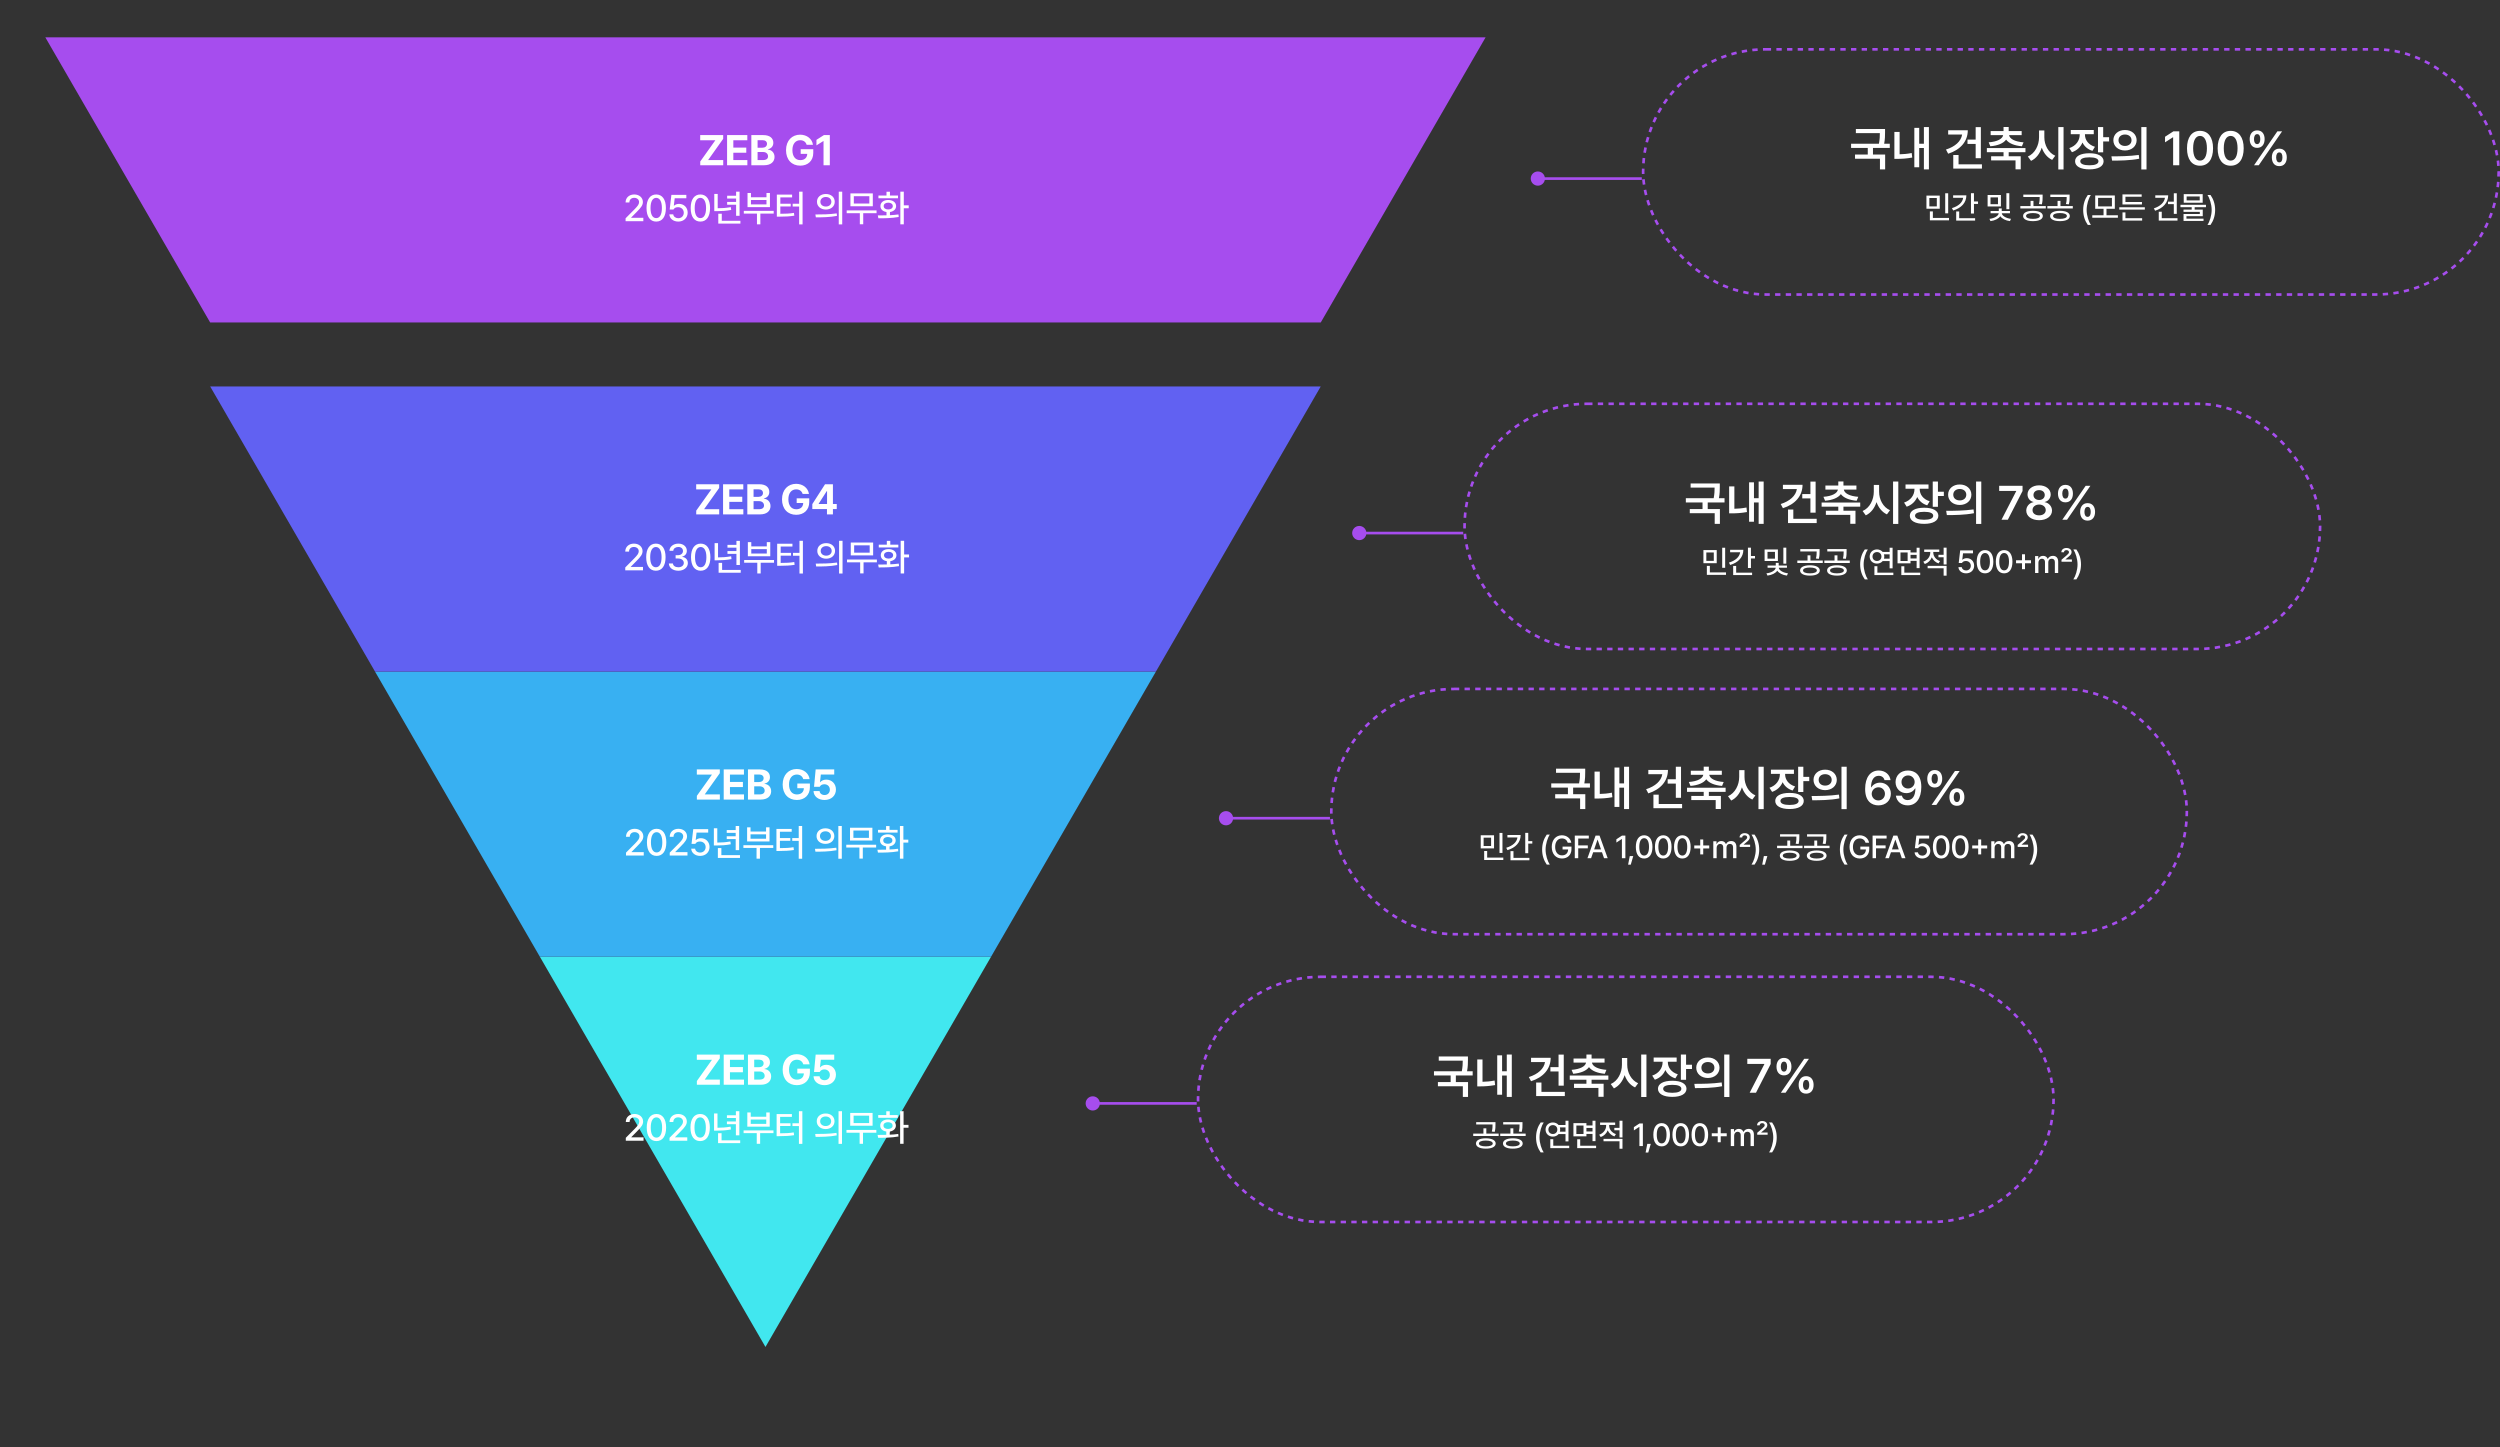 <svg width="938" height="543" viewBox="0 0 938 543" fill="none" xmlns="http://www.w3.org/2000/svg">
<rect x="0" y="0" width="938" height="543" fill="#333333" stroke="none"/>
<path d="M287.2 505.378L371.842 358.971H202.558L287.2 505.378Z" fill="#41E7EF"/>
<path d="M557.4 14H17L78.852 120.99H495.549L557.4 14Z" fill="#A64DEE"/>
<path d="M140.707 251.98L202.558 358.971H371.842L433.694 251.98H140.707Z" fill="#38B0F2"/>
<path d="M495.549 144.99H78.852L140.707 251.98H433.694L495.549 144.99Z" fill="#6161F2"/>
<path d="M262.73 62V60.594L268.402 52.625H262.714V50.688H271.339V52.094L265.683 60.062H271.355V62H262.73ZM272.8 62V50.688H280.394V52.625H275.144V55.375H280.003V57.312H275.144V60.062H280.41V62H272.8ZM281.902 62V50.688H286.402C288.902 50.688 290.152 51.891 290.152 53.594C290.152 54.922 289.293 55.75 288.121 56.016V56.125C289.402 56.188 290.605 57.203 290.605 58.875C290.605 60.672 289.262 62 286.699 62H281.902ZM286.23 60.062C287.59 60.062 288.168 59.5 288.168 58.656C288.168 57.703 287.449 57.031 286.293 57.031H284.246V60.062H286.23ZM286.058 55.422C287.043 55.422 287.777 54.875 287.777 53.969C287.777 53.156 287.183 52.594 286.105 52.594H284.246V55.422H286.058ZM302.653 54.328C302.34 53.266 301.481 52.609 300.247 52.609C298.497 52.609 297.309 53.953 297.309 56.328C297.309 58.719 298.465 60.078 300.262 60.078C301.879 60.078 302.84 59.164 302.872 57.734H300.418V55.969H305.137V57.375C305.137 60.344 303.106 62.156 300.247 62.156C297.075 62.156 294.918 59.938 294.918 56.359C294.918 52.688 297.215 50.531 300.2 50.531C302.747 50.531 304.715 52.094 305.028 54.328H302.653ZM311.348 50.688V62H308.989V52.922H308.927L306.333 54.547V52.469L309.13 50.688H311.348Z" fill="white"/>
<path d="M234.718 83V81.906L238.15 78.447C239.237 77.319 239.777 76.69 239.777 75.822C239.777 74.845 238.984 74.223 237.945 74.223C236.844 74.223 236.147 74.92 236.14 75.973H234.718C234.705 74.161 236.086 72.965 237.972 72.965C239.879 72.965 241.199 74.175 241.213 75.781C241.199 76.889 240.679 77.77 238.82 79.596L236.81 81.633V81.715H241.377V83H234.718ZM246.21 83.137C243.92 83.137 242.573 81.291 242.573 78.051C242.573 74.831 243.933 72.965 246.21 72.965C248.479 72.965 249.84 74.831 249.847 78.051C249.84 81.291 248.5 83.137 246.21 83.137ZM244.077 78.051C244.07 80.519 244.87 81.838 246.21 81.838C247.543 81.838 248.343 80.519 248.343 78.051C248.343 75.59 247.536 74.243 246.21 74.236C244.877 74.243 244.077 75.59 244.077 78.051ZM254.488 83.137C252.615 83.137 251.207 81.995 251.139 80.416H252.602C252.684 81.257 253.49 81.872 254.488 81.879C255.692 81.872 256.553 81.004 256.553 79.828C256.553 78.625 255.664 77.75 254.42 77.736C253.627 77.736 253.019 78.003 252.684 78.611H251.262L251.904 73.102H257.51V74.387H253.149L252.82 77.162H252.916C253.326 76.766 254.024 76.499 254.776 76.492C256.642 76.499 258.016 77.88 258.016 79.787C258.016 81.735 256.553 83.137 254.488 83.137ZM262.781 83.137C260.491 83.137 259.144 81.291 259.144 78.051C259.144 74.831 260.504 72.965 262.781 72.965C265.05 72.965 266.411 74.831 266.417 78.051C266.411 81.291 265.071 83.137 262.781 83.137ZM260.648 78.051C260.641 80.519 261.441 81.838 262.781 81.838C264.114 81.838 264.914 80.519 264.914 78.051C264.914 75.59 264.107 74.243 262.781 74.236C261.448 74.243 260.648 75.59 260.648 78.051ZM277.485 71.926V80.977H276.186V76.807H272.823V75.768H276.186V74.482H272.823V73.443H276.186V71.926H277.485ZM267.997 79.227V72.773H269.282V78.133C270.909 78.126 272.454 78.037 274.204 77.709L274.341 78.775C272.399 79.138 270.738 79.213 268.94 79.227H267.997ZM269.501 83.902V80.184H270.813V82.85H277.8V83.902H269.501ZM290.289 79.117V80.143H285.285V84.162H284.014V80.143H279.078V79.117H290.289ZM280.473 77.723V72.404H281.758V74.004H287.582V72.404H288.881V77.723H280.473ZM281.758 76.684H287.582V75.043H281.758V76.684ZM301.124 71.912V84.189H299.839V77.504H297.406V76.438H299.839V71.912H301.124ZM291.472 81.291V73.006H297.2V74.059H292.784V76.438H296.681V77.477H292.784V80.211C294.835 80.211 296.257 80.149 297.884 79.869L298.021 80.922C296.237 81.209 294.699 81.284 292.429 81.291H291.472ZM309.861 72.787C311.796 72.78 313.19 73.977 313.197 75.699C313.19 77.422 311.796 78.618 309.861 78.625C307.933 78.618 306.518 77.422 306.525 75.699C306.518 73.977 307.933 72.78 309.861 72.787ZM305.937 80.471C308.166 80.471 311.256 80.45 313.935 80.061L314.031 81.004C311.263 81.537 308.289 81.551 306.101 81.551L305.937 80.471ZM307.81 75.699C307.797 76.786 308.672 77.49 309.861 77.49C311.051 77.49 311.926 76.786 311.926 75.699C311.926 74.626 311.051 73.908 309.861 73.908C308.672 73.908 307.797 74.626 307.81 75.699ZM314.701 84.189V71.912H316V84.189H314.701ZM328.886 78.939V79.992H323.882V84.148H322.61V79.992H317.675V78.939H328.886ZM319.083 77.381V72.568H327.478V77.381H319.083ZM320.355 76.369H326.179V73.607H320.355V76.369ZM339.106 71.912V77.039H340.952V78.133H339.106V84.162H337.807V71.912H339.106ZM329.358 80.826C330.322 80.826 331.443 80.826 332.612 80.792V79.548C331.231 79.343 330.329 78.509 330.342 77.326C330.329 75.945 331.525 75.036 333.268 75.029C335.004 75.036 336.214 75.945 336.221 77.326C336.214 78.509 335.298 79.35 333.911 79.548V80.744C334.997 80.689 336.091 80.601 337.11 80.457L337.192 81.414C334.539 81.886 331.675 81.913 329.563 81.906L329.358 80.826ZM329.59 74.4V73.361H332.612V71.939H333.911V73.361H336.932V74.4H329.59ZM331.559 77.326C331.559 78.106 332.243 78.591 333.268 78.584C334.293 78.591 334.97 78.106 334.977 77.326C334.97 76.54 334.293 76.041 333.268 76.041C332.243 76.041 331.559 76.54 331.559 77.326Z" fill="white"/>
<path d="M261.222 193V191.594L266.894 183.625H261.206V181.688H269.831V183.094L264.175 191.062H269.847V193H261.222ZM271.292 193V181.688H278.886V183.625H273.636V186.375H278.496V188.312H273.636V191.062H278.902V193H271.292ZM280.394 193V181.688H284.894C287.394 181.688 288.644 182.891 288.644 184.594C288.644 185.922 287.785 186.75 286.613 187.016V187.125C287.894 187.188 289.097 188.203 289.097 189.875C289.097 191.672 287.754 193 285.191 193H280.394ZM284.722 191.062C286.082 191.062 286.66 190.5 286.66 189.656C286.66 188.703 285.941 188.031 284.785 188.031H282.738V191.062H284.722ZM284.551 186.422C285.535 186.422 286.269 185.875 286.269 184.969C286.269 184.156 285.676 183.594 284.597 183.594H282.738V186.422H284.551ZM301.145 185.328C300.833 184.266 299.973 183.609 298.739 183.609C296.989 183.609 295.801 184.953 295.801 187.328C295.801 189.719 296.958 191.078 298.754 191.078C300.372 191.078 301.333 190.164 301.364 188.734H298.911V186.969H303.629V188.375C303.629 191.344 301.598 193.156 298.739 193.156C295.567 193.156 293.411 190.938 293.411 187.359C293.411 183.688 295.708 181.531 298.692 181.531C301.239 181.531 303.208 183.094 303.52 185.328H301.145ZM304.778 191V189.141L309.559 181.688H312.512V189.109H313.95V191H312.512V193H310.278V191H304.778ZM307.153 189.109H310.309V184.266H310.2L307.153 189.016V189.109Z" fill="white"/>
<path d="M234.595 214V212.906L238.027 209.447C239.107 208.312 239.654 207.684 239.654 206.822C239.654 205.852 238.861 205.223 237.822 205.223C236.728 205.223 236.017 205.92 236.017 206.973H234.595C234.582 205.168 235.963 203.965 237.849 203.965C239.763 203.965 241.076 205.168 241.089 206.781C241.076 207.889 240.556 208.764 238.697 210.596L236.687 212.633V212.715H241.254V214H234.595ZM246.087 214.137C243.79 214.137 242.45 212.291 242.45 209.051C242.45 205.838 243.817 203.965 246.087 203.965C248.356 203.965 249.724 205.838 249.724 209.051C249.724 212.291 248.37 214.137 246.087 214.137ZM246.087 212.838C247.427 212.838 248.22 211.525 248.22 209.051C248.22 206.59 247.413 205.236 246.087 205.236C244.761 205.236 243.954 206.59 243.954 209.051C243.954 211.525 244.747 212.838 246.087 212.838ZM254.516 214.137C252.465 214.137 251.002 213.029 250.947 211.416H252.479C252.533 212.291 253.395 212.838 254.502 212.838C255.692 212.838 256.567 212.182 256.567 211.225C256.567 210.254 255.746 209.543 254.338 209.543H253.49V208.312H254.338C255.459 208.312 256.252 207.684 256.252 206.74C256.252 205.838 255.582 205.223 254.529 205.223C253.531 205.223 252.656 205.77 252.615 206.672H251.166C251.207 205.059 252.697 203.965 254.543 203.965C256.485 203.965 257.715 205.195 257.701 206.658C257.715 207.779 257.018 208.6 255.951 208.859V208.928C257.305 209.119 258.084 210.021 258.084 211.279C258.084 212.934 256.567 214.137 254.516 214.137ZM262.904 214.137C260.607 214.137 259.267 212.291 259.267 209.051C259.267 205.838 260.634 203.965 262.904 203.965C265.173 203.965 266.54 205.838 266.54 209.051C266.54 212.291 265.187 214.137 262.904 214.137ZM262.904 212.838C264.244 212.838 265.037 211.525 265.037 209.051C265.037 206.59 264.23 205.236 262.904 205.236C261.578 205.236 260.771 206.59 260.771 209.051C260.771 211.525 261.564 212.838 262.904 212.838ZM277.608 202.926V211.977H276.309V207.807H272.946V206.768H276.309V205.482H272.946V204.443H276.309V202.926H277.608ZM277.923 213.85V214.902H269.624V211.184H270.936V213.85H277.923ZM269.405 203.773V209.133C271.032 209.133 272.577 209.03 274.327 208.709L274.464 209.775C272.522 210.145 270.868 210.213 269.063 210.227H268.12V203.773H269.405ZM290.412 210.117V211.143H285.408V215.162H284.137V211.143H279.201V210.117H290.412ZM281.881 203.404V205.004H287.705V203.404H289.004V208.723H280.596V203.404H281.881ZM281.881 207.684H287.705V206.043H281.881V207.684ZM301.247 202.912V215.189H299.962V208.504H297.529V207.438H299.962V202.912H301.247ZM297.324 204.006V205.059H292.908V207.438H296.804V208.477H292.908V211.211C294.958 211.204 296.38 211.156 298.007 210.869L298.144 211.922C296.366 212.209 294.822 212.277 292.552 212.291H291.595V204.006H297.324ZM309.984 203.787C311.926 203.773 313.306 204.977 313.32 206.699C313.306 208.422 311.926 209.625 309.984 209.625C308.056 209.625 306.635 208.422 306.648 206.699C306.635 204.977 308.056 203.773 309.984 203.787ZM309.984 204.908C308.795 204.908 307.92 205.619 307.933 206.699C307.92 207.779 308.795 208.49 309.984 208.49C311.174 208.49 312.049 207.779 312.049 206.699C312.049 205.619 311.174 204.908 309.984 204.908ZM316.123 202.912V215.189H314.824V202.912H316.123ZM306.06 211.471C308.289 211.471 311.379 211.443 314.058 211.061L314.154 212.004C311.379 212.537 308.412 212.551 306.224 212.551L306.06 211.471ZM329.009 209.939V210.992H324.005V215.148H322.734V210.992H317.798V209.939H329.009ZM327.601 203.568V208.381H319.206V203.568H327.601ZM320.478 204.607V207.369H326.302V204.607H320.478ZM339.229 202.912V208.039H341.075V209.133H339.229V215.162H337.93V202.912H339.229ZM329.481 211.826C330.445 211.826 331.566 211.826 332.735 211.785V210.541C331.354 210.35 330.452 209.516 330.465 208.326C330.452 206.945 331.641 206.029 333.391 206.029C335.127 206.029 336.33 206.945 336.344 208.326C336.33 209.516 335.414 210.356 334.034 210.555V211.73C335.121 211.689 336.214 211.601 337.233 211.457L337.315 212.414C334.662 212.893 331.791 212.906 329.686 212.906L329.481 211.826ZM337.055 204.361V205.4H329.713V204.361H332.735V202.939H334.034V204.361H337.055ZM333.391 207.041C332.366 207.041 331.682 207.547 331.682 208.326C331.682 209.105 332.366 209.584 333.391 209.584C334.416 209.584 335.1 209.105 335.1 208.326C335.1 207.547 334.416 207.041 333.391 207.041Z" fill="white"/>
<path d="M261.464 300V298.594L267.136 290.625H261.448V288.688H270.073V290.094L264.417 298.062H270.089V300H261.464ZM271.535 300V288.688H279.128V290.625H273.878V293.375H278.738V295.312H273.878V298.062H279.144V300H271.535ZM280.637 300V288.688H285.137C287.637 288.688 288.887 289.891 288.887 291.594C288.887 292.922 288.027 293.75 286.855 294.016V294.125C288.137 294.188 289.34 295.203 289.34 296.875C289.34 298.672 287.996 300 285.433 300H280.637ZM284.965 298.062C286.324 298.062 286.902 297.5 286.902 296.656C286.902 295.703 286.183 295.031 285.027 295.031H282.98V298.062H284.965ZM284.793 293.422C285.777 293.422 286.512 292.875 286.512 291.969C286.512 291.156 285.918 290.594 284.84 290.594H282.98V293.422H284.793ZM301.387 292.328C301.075 291.266 300.215 290.609 298.981 290.609C297.231 290.609 296.043 291.953 296.043 294.328C296.043 296.719 297.2 298.078 298.997 298.078C300.614 298.078 301.575 297.164 301.606 295.734H299.153V293.969H303.872V295.375C303.872 298.344 301.84 300.156 298.981 300.156C295.809 300.156 293.653 297.938 293.653 294.359C293.653 290.688 295.95 288.531 298.934 288.531C301.481 288.531 303.45 290.094 303.762 292.328H301.387ZM309.364 300.156C307.005 300.156 305.286 298.766 305.239 296.812H307.52C307.567 297.703 308.38 298.297 309.364 298.297C310.536 298.297 311.364 297.469 311.364 296.297C311.364 295.094 310.52 294.266 309.333 294.25C308.489 294.25 307.895 294.562 307.552 295.203H305.427L306.036 288.688H313.005V290.609H307.973L307.661 293.469H307.755C308.177 292.906 309.02 292.516 310.02 292.516C312.098 292.516 313.645 294.062 313.645 296.234C313.645 298.516 311.911 300.156 309.364 300.156Z" fill="white"/>
<path d="M234.876 321V319.906L238.307 316.447C239.387 315.312 239.934 314.684 239.934 313.822C239.934 312.852 239.141 312.223 238.102 312.223C237.008 312.223 236.297 312.92 236.297 313.973H234.876C234.862 312.168 236.243 310.965 238.129 310.965C240.044 310.965 241.356 312.168 241.37 313.781C241.356 314.889 240.837 315.764 238.977 317.596L236.967 319.633V319.715H241.534V321H234.876ZM246.367 321.137C244.07 321.137 242.73 319.291 242.73 316.051C242.73 312.838 244.098 310.965 246.367 310.965C248.637 310.965 250.004 312.838 250.004 316.051C250.004 319.291 248.65 321.137 246.367 321.137ZM246.367 319.838C247.707 319.838 248.5 318.525 248.5 316.051C248.5 313.59 247.693 312.236 246.367 312.236C245.041 312.236 244.234 313.59 244.234 316.051C244.234 318.525 245.027 319.838 246.367 319.838ZM251.282 321V319.906L254.714 316.447C255.794 315.312 256.341 314.684 256.341 313.822C256.341 312.852 255.548 312.223 254.509 312.223C253.415 312.223 252.704 312.92 252.704 313.973H251.282C251.269 312.168 252.65 310.965 254.536 310.965C256.45 310.965 257.763 312.168 257.777 313.781C257.763 314.889 257.243 315.764 255.384 317.596L253.374 319.633V319.715H257.941V321H251.282ZM262.692 321.137C260.819 321.137 259.411 319.988 259.342 318.416H260.805C260.887 319.264 261.694 319.879 262.692 319.879C263.895 319.879 264.756 319.004 264.756 317.828C264.756 316.625 263.868 315.75 262.623 315.736C261.831 315.736 261.229 315.996 260.887 316.611H259.465L260.108 311.102H265.713V312.387H261.352L261.024 315.162H261.12C261.53 314.766 262.227 314.492 262.979 314.492C264.838 314.492 266.219 315.873 266.219 317.787C266.219 319.742 264.756 321.137 262.692 321.137ZM277.328 309.926V318.977H276.029V314.807H272.666V313.768H276.029V312.482H272.666V311.443H276.029V309.926H277.328ZM277.642 320.85V321.902H269.343V318.184H270.656V320.85H277.642ZM269.125 310.773V316.133C270.752 316.133 272.297 316.03 274.047 315.709L274.183 316.775C272.242 317.145 270.588 317.213 268.783 317.227H267.84V310.773H269.125ZM290.132 317.117V318.143H285.128V322.162H283.856V318.143H278.921V317.117H290.132ZM281.601 310.404V312.004H287.425V310.404H288.724V315.723H280.315V310.404H281.601ZM281.601 314.684H287.425V313.043H281.601V314.684ZM300.967 309.912V322.189H299.682V315.504H297.248V314.438H299.682V309.912H300.967ZM297.043 311.006V312.059H292.627V314.438H296.524V315.477H292.627V318.211C294.678 318.204 296.1 318.156 297.727 317.869L297.864 318.922C296.086 319.209 294.541 319.277 292.272 319.291H291.315V311.006H297.043ZM309.704 310.787C311.645 310.773 313.026 311.977 313.04 313.699C313.026 315.422 311.645 316.625 309.704 316.625C307.776 316.625 306.354 315.422 306.368 313.699C306.354 311.977 307.776 310.773 309.704 310.787ZM309.704 311.908C308.514 311.908 307.639 312.619 307.653 313.699C307.639 314.779 308.514 315.49 309.704 315.49C310.893 315.49 311.768 314.779 311.768 313.699C311.768 312.619 310.893 311.908 309.704 311.908ZM315.843 309.912V322.189H314.544V309.912H315.843ZM305.78 318.471C308.009 318.471 311.098 318.443 313.778 318.061L313.874 319.004C311.098 319.537 308.132 319.551 305.944 319.551L305.78 318.471ZM328.729 316.939V317.992H323.725V322.148H322.453V317.992H317.518V316.939H328.729ZM327.32 310.568V315.381H318.926V310.568H327.32ZM320.197 311.607V314.369H326.022V311.607H320.197ZM338.949 309.912V315.039H340.794V316.133H338.949V322.162H337.65V309.912H338.949ZM329.201 318.826C330.164 318.826 331.286 318.826 332.454 318.785V317.541C331.074 317.35 330.171 316.516 330.185 315.326C330.171 313.945 331.361 313.029 333.111 313.029C334.847 313.029 336.05 313.945 336.064 315.326C336.05 316.516 335.134 317.356 333.753 317.555V318.73C334.84 318.689 335.934 318.601 336.953 318.457L337.035 319.414C334.382 319.893 331.511 319.906 329.406 319.906L329.201 318.826ZM336.775 311.361V312.4H329.433V311.361H332.454V309.939H333.753V311.361H336.775ZM333.111 314.041C332.085 314.041 331.402 314.547 331.402 315.326C331.402 316.105 332.085 316.584 333.111 316.584C334.136 316.584 334.82 316.105 334.82 315.326C334.82 314.547 334.136 314.041 333.111 314.041Z" fill="white"/>
<path d="M261.464 407V405.594L267.136 397.625H261.448V395.688H270.073V397.094L264.417 405.062H270.089V407H261.464ZM271.535 407V395.688H279.128V397.625H273.878V400.375H278.738V402.312H273.878V405.062H279.144V407H271.535ZM280.637 407V395.688H285.137C287.637 395.688 288.887 396.891 288.887 398.594C288.887 399.922 288.027 400.75 286.855 401.016V401.125C288.137 401.188 289.34 402.203 289.34 403.875C289.34 405.672 287.996 407 285.433 407H280.637ZM284.965 405.062C286.324 405.062 286.902 404.5 286.902 403.656C286.902 402.703 286.183 402.031 285.027 402.031H282.98V405.062H284.965ZM284.793 400.422C285.777 400.422 286.512 399.875 286.512 398.969C286.512 398.156 285.918 397.594 284.84 397.594H282.98V400.422H284.793ZM301.387 399.328C301.075 398.266 300.215 397.609 298.981 397.609C297.231 397.609 296.043 398.953 296.043 401.328C296.043 403.719 297.2 405.078 298.997 405.078C300.614 405.078 301.575 404.164 301.606 402.734H299.153V400.969H303.872V402.375C303.872 405.344 301.84 407.156 298.981 407.156C295.809 407.156 293.653 404.938 293.653 401.359C293.653 397.688 295.95 395.531 298.934 395.531C301.481 395.531 303.45 397.094 303.762 399.328H301.387ZM309.364 407.156C307.005 407.156 305.286 405.766 305.239 403.812H307.52C307.567 404.703 308.38 405.297 309.364 405.297C310.536 405.297 311.364 404.469 311.364 403.297C311.364 402.094 310.52 401.266 309.333 401.25C308.489 401.25 307.895 401.562 307.552 402.203H305.427L306.036 395.688H313.005V397.609H307.973L307.661 400.469H307.755C308.177 399.906 309.02 399.516 310.02 399.516C312.098 399.516 313.645 401.062 313.645 403.234C313.645 405.516 311.911 407.156 309.364 407.156Z" fill="white"/>
<path d="M234.8 428V426.906L238.232 423.447C239.312 422.312 239.859 421.684 239.859 420.822C239.859 419.852 239.066 419.223 238.027 419.223C236.933 419.223 236.222 419.92 236.222 420.973H234.8C234.787 419.168 236.168 417.965 238.054 417.965C239.968 417.965 241.281 419.168 241.295 420.781C241.281 421.889 240.761 422.764 238.902 424.596L236.892 426.633V426.715H241.459V428H234.8ZM246.292 428.137C243.995 428.137 242.655 426.291 242.655 423.051C242.655 419.838 244.022 417.965 246.292 417.965C248.561 417.965 249.929 419.838 249.929 423.051C249.929 426.291 248.575 428.137 246.292 428.137ZM246.292 426.838C247.632 426.838 248.425 425.525 248.425 423.051C248.425 420.59 247.618 419.236 246.292 419.236C244.966 419.236 244.159 420.59 244.159 423.051C244.159 425.525 244.952 426.838 246.292 426.838ZM251.207 428V426.906L254.639 423.447C255.719 422.312 256.266 421.684 256.266 420.822C256.266 419.852 255.473 419.223 254.434 419.223C253.34 419.223 252.629 419.92 252.629 420.973H251.207C251.194 419.168 252.574 417.965 254.461 417.965C256.375 417.965 257.688 419.168 257.701 420.781C257.688 421.889 257.168 422.764 255.309 424.596L253.299 426.633V426.715H257.865V428H251.207ZM262.699 428.137C260.402 428.137 259.062 426.291 259.062 423.051C259.062 419.838 260.429 417.965 262.699 417.965C264.968 417.965 266.335 419.838 266.335 423.051C266.335 426.291 264.982 428.137 262.699 428.137ZM262.699 426.838C264.039 426.838 264.831 425.525 264.831 423.051C264.831 420.59 264.025 419.236 262.699 419.236C261.373 419.236 260.566 420.59 260.566 423.051C260.566 425.525 261.359 426.838 262.699 426.838ZM277.403 416.926V425.977H276.104V421.807H272.741V420.768H276.104V419.482H272.741V418.443H276.104V416.926H277.403ZM277.718 427.85V428.902H269.419V425.184H270.731V427.85H277.718ZM269.2 417.773V423.133C270.827 423.133 272.372 423.03 274.122 422.709L274.259 423.775C272.317 424.145 270.663 424.213 268.858 424.227H267.915V417.773H269.2ZM290.207 424.117V425.143H285.203V429.162H283.932V425.143H278.996V424.117H290.207ZM281.676 417.404V419.004H287.5V417.404H288.799V422.723H280.391V417.404H281.676ZM281.676 421.684H287.5V420.043H281.676V421.684ZM301.042 416.912V429.189H299.757V422.504H297.324V421.438H299.757V416.912H301.042ZM297.118 418.006V419.059H292.702V421.438H296.599V422.477H292.702V425.211C294.753 425.204 296.175 425.156 297.802 424.869L297.939 425.922C296.161 426.209 294.616 426.277 292.347 426.291H291.39V418.006H297.118ZM309.779 417.787C311.721 417.773 313.101 418.977 313.115 420.699C313.101 422.422 311.721 423.625 309.779 423.625C307.851 423.625 306.43 422.422 306.443 420.699C306.43 418.977 307.851 417.773 309.779 417.787ZM309.779 418.908C308.59 418.908 307.715 419.619 307.728 420.699C307.715 421.779 308.59 422.49 309.779 422.49C310.969 422.49 311.844 421.779 311.844 420.699C311.844 419.619 310.969 418.908 309.779 418.908ZM315.918 416.912V429.189H314.619V416.912H315.918ZM305.855 425.471C308.084 425.471 311.174 425.443 313.853 425.061L313.949 426.004C311.174 426.537 308.207 426.551 306.019 426.551L305.855 425.471ZM328.804 423.939V424.992H323.8V429.148H322.528V424.992H317.593V423.939H328.804ZM327.396 417.568V422.381H319.001V417.568H327.396ZM320.273 418.607V421.369H326.097V418.607H320.273ZM339.024 416.912V422.039H340.87V423.133H339.024V429.162H337.725V416.912H339.024ZM329.276 425.826C330.24 425.826 331.361 425.826 332.53 425.785V424.541C331.149 424.35 330.246 423.516 330.26 422.326C330.246 420.945 331.436 420.029 333.186 420.029C334.922 420.029 336.125 420.945 336.139 422.326C336.125 423.516 335.209 424.356 333.829 424.555V425.73C334.915 425.689 336.009 425.601 337.028 425.457L337.11 426.414C334.457 426.893 331.586 426.906 329.481 426.906L329.276 425.826ZM336.85 418.361V419.4H329.508V418.361H332.53V416.939H333.829V418.361H336.85ZM333.186 421.041C332.161 421.041 331.477 421.547 331.477 422.326C331.477 423.105 332.161 423.584 333.186 423.584C334.211 423.584 334.895 423.105 334.895 422.326C334.895 421.547 334.211 421.041 333.186 421.041Z" fill="white"/>
<rect x="616.5" y="18.5" width="321" height="92" rx="46" stroke="#A64DEE" stroke-dasharray="2 2"/>
<path d="M707.271 48.395V49.607C707.271 50.794 707.271 52.156 706.938 53.932H709.047V55.514H702.736V57.992H707.307V63.565H705.355V59.557H696.004V57.992H700.785V55.514H694.527V53.932H704.969C705.285 52.306 705.32 51.066 705.32 49.959H696.32V48.395H707.271ZM723.725 47.674V63.565H721.844V55.531H720.086V62.756H718.258V47.973H720.086V53.932H721.844V47.674H723.725ZM712.738 49.502V57.887C714.109 57.86 715.612 57.746 717.273 57.412L717.467 59.117C715.322 59.504 713.512 59.609 711.824 59.609H710.77V49.502H712.738ZM743.219 47.691V59.346H741.268V54.002H738.209V52.385H741.268V47.691H743.219ZM738.314 48.887C738.314 53.07 735.537 56.217 730.949 57.676L730.123 56.111C733.551 55.022 735.81 53 736.188 50.486H730.949V48.887H738.314ZM743.623 61.666V63.248H732.865V58.168H734.852V61.666H743.623ZM759.953 55.549V57.113H753.66V58.625H758.178V63.529H756.227V60.19H747.068V58.625H751.727V57.113H745.469V55.549H759.953ZM753.66 47.656V49.168H758.529V50.697H753.801C754.012 52.051 755.875 53.158 759.232 53.404L758.617 54.881C755.787 54.644 753.687 53.765 752.693 52.385C751.7 53.765 749.591 54.644 746.77 54.881L746.154 53.404C749.477 53.158 751.357 52.051 751.586 50.697H746.893V49.168H751.727V47.656H753.66ZM767.037 51.488C767.02 54.406 768.549 57.324 771.133 58.432L769.973 59.996C768.145 59.152 766.8 57.465 766.07 55.391C765.341 57.632 763.979 59.46 762.045 60.365L760.85 58.73C763.504 57.588 765.051 54.547 765.051 51.488V48.957H767.037V51.488ZM774.244 47.674V63.582H772.275V47.674H774.244ZM782.277 50.539C782.277 52.49 783.543 54.318 786.021 55.074L785.09 56.603C783.306 56.05 782.04 54.916 781.346 53.475C780.643 55.145 779.298 56.472 777.391 57.113L776.406 55.566C778.973 54.723 780.309 52.666 780.309 50.557V50.363H776.951V48.781H785.582V50.363H782.277V50.539ZM789.115 47.674V51.488H791.33V53.088H789.115V57.148H787.164V47.674H789.115ZM783.947 57.5C787.234 57.5 789.256 58.607 789.273 60.506C789.256 62.422 787.234 63.547 783.947 63.547C780.625 63.547 778.568 62.422 778.568 60.506C778.568 58.607 780.625 57.5 783.947 57.5ZM783.947 59.029C781.768 59.029 780.52 59.539 780.52 60.506C780.52 61.49 781.768 62.018 783.947 62.018C786.127 62.018 787.34 61.49 787.34 60.506C787.34 59.539 786.127 59.029 783.947 59.029ZM797.289 48.781C799.803 48.764 801.648 50.363 801.666 52.613C801.648 54.881 799.803 56.463 797.289 56.463C794.793 56.463 792.93 54.881 792.93 52.613C792.93 50.363 794.793 48.764 797.289 48.781ZM797.289 50.469C795.9 50.469 794.863 51.295 794.863 52.613C794.863 53.949 795.9 54.758 797.289 54.758C798.695 54.758 799.75 53.949 799.75 52.613C799.75 51.295 798.695 50.469 797.289 50.469ZM805.375 47.674V63.582H803.424V47.674H805.375ZM792.209 58.66C795.074 58.66 799.047 58.625 802.475 58.133L802.633 59.557C799.064 60.242 795.25 60.26 792.455 60.26L792.209 58.66ZM817.662 49.273V62H815.359V51.506H815.289L812.318 53.404V51.312L815.465 49.273H817.662ZM825.449 62.176C822.391 62.176 820.562 59.803 820.562 55.637C820.562 51.488 822.391 49.098 825.449 49.098C828.49 49.098 830.336 51.488 830.336 55.637C830.336 59.803 828.508 62.176 825.449 62.176ZM825.449 60.26C827.049 60.26 828.033 58.695 828.033 55.637C828.033 52.596 827.031 50.996 825.449 50.996C823.867 50.996 822.865 52.596 822.865 55.637C822.865 58.695 823.85 60.26 825.449 60.26ZM836.945 62.176C833.887 62.176 832.059 59.803 832.059 55.637C832.059 51.488 833.887 49.098 836.945 49.098C839.986 49.098 841.832 51.488 841.832 55.637C841.832 59.803 840.004 62.176 836.945 62.176ZM836.945 60.26C838.545 60.26 839.529 58.695 839.529 55.637C839.529 52.596 838.527 50.996 836.945 50.996C835.363 50.996 834.361 52.596 834.361 55.637C834.361 58.695 835.346 60.26 836.945 60.26ZM846.877 55.478C845.066 55.478 844.082 54.143 844.082 52.191C844.082 50.258 845.102 48.922 846.877 48.922C848.723 48.922 849.689 50.258 849.689 52.191C849.689 54.16 848.688 55.478 846.877 55.478ZM846.877 54.072C847.668 54.072 848.055 53.334 848.055 52.191C848.055 51.084 847.703 50.31 846.877 50.328C846.104 50.328 845.699 51.084 845.699 52.191C845.699 53.334 846.104 54.072 846.877 54.072ZM855.191 62.334C853.381 62.352 852.396 60.998 852.396 59.065C852.396 57.113 853.416 55.777 855.191 55.777C857.02 55.777 858.004 57.113 858.004 59.065C858.004 61.016 857.002 62.352 855.191 62.334ZM855.191 60.928C856 60.928 856.369 60.19 856.369 59.065C856.369 57.94 856.018 57.166 855.191 57.184C854.418 57.184 854.014 57.957 854.014 59.065C854.014 60.19 854.418 60.928 855.191 60.928ZM845.717 62L854.471 49.273H856.246L847.492 62H845.717Z" fill="white"/>
<path d="M727.791 73.387V78.32H722.799V73.387H727.791ZM723.889 74.289V77.43H726.69V74.289H723.889ZM730.955 72.508V80.031H729.842V72.508H730.955ZM731.272 81.766V82.68H724.088V79.305H725.213V81.766H731.272ZM740.629 72.496V75.602H742.153V76.527H740.629V80.125H739.504V72.496H740.629ZM737.782 73.293C737.782 76.047 735.907 78.051 732.836 78.977L732.368 78.086C734.823 77.348 736.352 75.953 736.575 74.219H732.813V73.293H737.782ZM741.063 81.871V82.773H733.961V79.34H735.086V81.871H741.063ZM750.743 73.164V77.477H745.751V73.164H750.743ZM746.841 74.055V76.609H749.642V74.055H746.841ZM753.896 72.496V78.496H752.794V72.496H753.896ZM754.142 79.176V80.019H751.071C751.148 80.934 752.606 81.889 754.517 82.106L754.142 82.961C752.495 82.768 751.142 82.059 750.509 81.133C749.864 82.07 748.481 82.756 746.829 82.961L746.442 82.106C748.353 81.924 749.847 80.957 749.923 80.019H746.864V79.176H749.946V78.191H751.048V79.176H754.142ZM762.755 79.094C765.029 79.094 766.459 79.809 766.47 81.039C766.459 82.258 765.029 82.984 762.755 82.973C760.505 82.984 759.064 82.258 759.064 81.039C759.064 79.809 760.505 79.094 762.755 79.094ZM762.755 79.938C761.162 79.938 760.166 80.348 760.177 81.039C760.166 81.719 761.162 82.117 762.755 82.117C764.361 82.117 765.357 81.719 765.369 81.039C765.357 80.348 764.361 79.938 762.755 79.938ZM766.388 73.012V73.891C766.388 74.734 766.388 75.602 766.095 76.68L765.005 76.562C765.287 75.49 765.287 74.717 765.287 73.902H759.146V73.012H766.388ZM767.584 77.324V78.227H758.033V77.324H761.865V75.356H762.955V77.324H767.584ZM772.886 79.094C775.16 79.094 776.59 79.809 776.601 81.039C776.59 82.258 775.16 82.984 772.886 82.973C770.636 82.984 769.195 82.258 769.195 81.039C769.195 79.809 770.636 79.094 772.886 79.094ZM772.886 79.938C771.293 79.938 770.297 80.348 770.308 81.039C770.297 81.719 771.293 82.117 772.886 82.117C774.492 82.117 775.488 81.719 775.5 81.039C775.488 80.348 774.492 79.938 772.886 79.938ZM776.519 73.012V73.891C776.519 74.734 776.519 75.602 776.226 76.68L775.136 76.562C775.418 75.49 775.418 74.717 775.418 73.902H769.277V73.012H776.519ZM777.715 77.324V78.227H768.164V77.324H771.996V75.356H773.086V77.324H777.715ZM781.606 78.766C781.617 76.562 782.239 74.723 783.34 73.152H784.489C783.68 74.312 782.906 76.68 782.906 78.766C782.906 80.863 783.68 83.219 784.489 84.391H783.34C782.239 82.82 781.617 80.981 781.606 78.766ZM794.631 80.758V81.684H785.022V80.758H789.252V78.332H786.124V73.34H793.483V78.332H790.354V80.758H794.631ZM787.202 74.231V77.453H792.393V74.231H787.202ZM804.739 77.758V78.648H795.153V77.758H804.739ZM803.661 75.789V76.703H796.348V72.93H803.555V73.82H797.462V75.789H803.661ZM803.731 81.859V82.773H796.36V79.68H797.462V81.859H803.731ZM816.728 72.508V80.242H815.614V76.598H813.435V75.672H815.614V72.508H816.728ZM813.505 73.293C813.493 76.035 811.607 78.098 808.595 79.07L808.126 78.18C810.464 77.424 812.052 75.994 812.286 74.219H808.665V73.293H813.505ZM816.997 81.871V82.773H809.966V79.445H811.091V81.871H816.997ZM827.679 76.844V77.734H823.437V78.648H826.472V81.109H820.355V82.035H826.765V82.891H819.265V80.301H825.371V79.504H819.253V78.648H822.324V77.734H818.105V76.844H827.679ZM826.449 72.836V76.07H819.335V72.836H826.449ZM820.425 73.715V75.191H825.335V73.715H820.425ZM831.119 78.766C831.107 80.981 830.486 82.82 829.384 84.391H828.236C829.045 83.219 829.818 80.863 829.818 78.766C829.818 76.68 829.045 74.312 828.236 73.152H829.384C830.486 74.723 831.107 76.562 831.119 78.766Z" fill="white"/>
<path d="M579.667 67C579.667 65.527 578.473 64.333 577 64.333C575.527 64.333 574.333 65.527 574.333 67C574.333 68.473 575.527 69.667 577 69.667C578.473 69.667 579.667 68.473 579.667 67ZM616 66.5L577 66.5L577 67.5L616 67.5L616 66.5Z" fill="#A64DEE"/>
<rect x="549.5" y="151.5" width="321" height="92" rx="46" stroke="#A64DEE" stroke-dasharray="2 2"/>
<path d="M645.271 181.395V182.607C645.271 183.794 645.271 185.156 644.938 186.932H647.047V188.514H640.736V190.992H645.307V196.564H643.355V192.557H634.004V190.992H638.785V188.514H632.527V186.932H642.969C643.285 185.306 643.32 184.066 643.32 182.959H634.32V181.395H645.271ZM661.725 180.674V196.564H659.844V188.531H658.086V195.756H656.258V180.973H658.086V186.932H659.844V180.674H661.725ZM650.738 182.502V190.887C652.109 190.86 653.612 190.746 655.273 190.412L655.467 192.117C653.322 192.504 651.512 192.609 649.824 192.609H648.77V182.502H650.738ZM681.219 180.691V192.346H679.268V187.002H676.209V185.385H679.268V180.691H681.219ZM676.314 181.887C676.314 186.07 673.537 189.217 668.949 190.676L668.123 189.111C671.551 188.021 673.81 186 674.188 183.486H668.949V181.887H676.314ZM681.623 194.666V196.248H670.865V191.168H672.852V194.666H681.623ZM697.953 188.549V190.113H691.66V191.625H696.178V196.529H694.227V193.189H685.068V191.625H689.727V190.113H683.469V188.549H697.953ZM691.66 180.656V182.168H696.529V183.697H691.801C692.012 185.051 693.875 186.158 697.232 186.404L696.617 187.881C693.787 187.644 691.687 186.765 690.693 185.385C689.7 186.765 687.591 187.644 684.77 187.881L684.154 186.404C687.477 186.158 689.357 185.051 689.586 183.697H684.893V182.168H689.727V180.656H691.66ZM705.037 184.488C705.02 187.406 706.549 190.324 709.133 191.432L707.973 192.996C706.145 192.152 704.8 190.465 704.07 188.391C703.341 190.632 701.979 192.46 700.045 193.365L698.85 191.73C701.504 190.588 703.051 187.547 703.051 184.488V181.957H705.037V184.488ZM712.244 180.674V196.582H710.275V180.674H712.244ZM720.277 183.539C720.277 185.49 721.543 187.318 724.021 188.074L723.09 189.604C721.306 189.05 720.04 187.916 719.346 186.475C718.643 188.145 717.298 189.472 715.391 190.113L714.406 188.566C716.973 187.723 718.309 185.666 718.309 183.557V183.363H714.951V181.781H723.582V183.363H720.277V183.539ZM727.115 180.674V184.488H729.33V186.088H727.115V190.148H725.164V180.674H727.115ZM721.947 190.5C725.234 190.5 727.256 191.607 727.273 193.506C727.256 195.422 725.234 196.547 721.947 196.547C718.625 196.547 716.568 195.422 716.568 193.506C716.568 191.607 718.625 190.5 721.947 190.5ZM721.947 192.029C719.768 192.029 718.52 192.539 718.52 193.506C718.52 194.49 719.768 195.018 721.947 195.018C724.127 195.018 725.34 194.49 725.34 193.506C725.34 192.539 724.127 192.029 721.947 192.029ZM735.289 181.781C737.803 181.764 739.648 183.363 739.666 185.613C739.648 187.881 737.803 189.463 735.289 189.463C732.793 189.463 730.93 187.881 730.93 185.613C730.93 183.363 732.793 181.764 735.289 181.781ZM735.289 183.469C733.9 183.469 732.863 184.295 732.863 185.613C732.863 186.949 733.9 187.758 735.289 187.758C736.695 187.758 737.75 186.949 737.75 185.613C737.75 184.295 736.695 183.469 735.289 183.469ZM743.375 180.674V196.582H741.424V180.674H743.375ZM730.209 191.66C733.074 191.66 737.047 191.625 740.475 191.133L740.633 192.557C737.064 193.242 733.25 193.26 730.455 193.26L730.209 191.66ZM750.969 195L756.488 184.277V184.189H750.09V182.273H758.861V184.225L753.342 195H750.969ZM765.084 195.176C762.254 195.176 760.25 193.664 760.25 191.59C760.25 189.973 761.445 188.654 762.975 188.408V188.338C761.639 188.057 760.725 186.896 760.725 185.508C760.725 183.539 762.57 182.098 765.084 182.098C767.58 182.098 769.426 183.539 769.426 185.508C769.426 186.896 768.494 188.057 767.176 188.338V188.408C768.705 188.654 769.918 189.973 769.918 191.59C769.918 193.664 767.896 195.176 765.084 195.176ZM765.084 193.365C766.578 193.365 767.562 192.557 767.562 191.379C767.562 190.184 766.508 189.305 765.084 189.305C763.643 189.305 762.588 190.184 762.605 191.379C762.588 192.557 763.572 193.365 765.084 193.365ZM765.084 187.6C766.314 187.6 767.193 186.826 767.193 185.719C767.193 184.646 766.332 183.891 765.084 183.891C763.818 183.891 762.957 184.629 762.957 185.719C762.957 186.826 763.836 187.6 765.084 187.6ZM774.945 188.479C773.135 188.479 772.15 187.143 772.15 185.191C772.15 183.258 773.17 181.922 774.945 181.922C776.791 181.922 777.758 183.258 777.758 185.191C777.758 187.16 776.756 188.479 774.945 188.479ZM774.945 187.072C775.736 187.072 776.123 186.334 776.123 185.191C776.123 184.084 775.771 183.311 774.945 183.328C774.172 183.328 773.768 184.084 773.768 185.191C773.768 186.334 774.172 187.072 774.945 187.072ZM783.26 195.334C781.449 195.352 780.465 193.998 780.465 192.064C780.465 190.113 781.484 188.777 783.26 188.777C785.088 188.777 786.072 190.113 786.072 192.064C786.072 194.016 785.07 195.352 783.26 195.334ZM783.26 193.928C784.068 193.928 784.438 193.189 784.438 192.064C784.438 190.939 784.086 190.166 783.26 190.184C782.486 190.184 782.082 190.957 782.082 192.064C782.082 193.189 782.486 193.928 783.26 193.928ZM773.785 195L782.539 182.273H784.314L775.561 195H773.785Z" fill="white"/>
<path d="M644.115 206.387V211.32H639.123V206.387H644.115ZM640.213 207.289V210.43H643.014V207.289H640.213ZM647.279 205.508V213.031H646.166V205.508H647.279ZM647.596 214.766V215.68H640.412V212.305H641.537V214.766H647.596ZM656.953 205.496V208.602H658.477V209.527H656.953V213.125H655.828V205.496H656.953ZM654.106 206.293C654.106 209.047 652.231 211.051 649.16 211.977L648.691 211.086C651.147 210.348 652.676 208.953 652.899 207.219H649.137V206.293H654.106ZM657.387 214.871V215.773H650.285V212.34H651.41V214.871H657.387ZM667.067 206.164V210.477H662.075V206.164H667.067ZM663.165 207.055V209.609H665.965V207.055H663.165ZM670.219 205.496V211.496H669.118V205.496H670.219ZM670.465 212.176V213.02H667.395C667.471 213.934 668.93 214.889 670.84 215.105L670.465 215.961C668.819 215.768 667.465 215.059 666.833 214.133C666.188 215.07 664.805 215.756 663.153 215.961L662.766 215.105C664.676 214.924 666.17 213.957 666.247 213.02H663.188V212.176H666.27V211.191H667.372V212.176H670.465ZM679.079 212.094C681.353 212.094 682.782 212.809 682.794 214.039C682.782 215.258 681.353 215.984 679.079 215.973C676.829 215.984 675.388 215.258 675.388 214.039C675.388 212.809 676.829 212.094 679.079 212.094ZM679.079 212.938C677.485 212.938 676.489 213.348 676.501 214.039C676.489 214.719 677.485 215.117 679.079 215.117C680.685 215.117 681.681 214.719 681.692 214.039C681.681 213.348 680.685 212.938 679.079 212.938ZM682.712 206.012V206.891C682.712 207.734 682.712 208.602 682.419 209.68L681.329 209.562C681.61 208.49 681.61 207.717 681.61 206.902H675.47V206.012H682.712ZM683.907 210.324V211.227H674.356V210.324H678.189V208.355H679.278V210.324H683.907ZM689.21 212.094C691.484 212.094 692.913 212.809 692.925 214.039C692.913 215.258 691.484 215.984 689.21 215.973C686.96 215.984 685.519 215.258 685.519 214.039C685.519 212.809 686.96 212.094 689.21 212.094ZM689.21 212.938C687.616 212.938 686.62 213.348 686.632 214.039C686.62 214.719 687.616 215.117 689.21 215.117C690.816 215.117 691.812 214.719 691.824 214.039C691.812 213.348 690.816 212.938 689.21 212.938ZM692.843 206.012V206.891C692.843 207.734 692.843 208.602 692.55 209.68L691.46 209.562C691.741 208.49 691.741 207.717 691.741 206.902H685.601V206.012H692.843ZM694.038 210.324V211.227H684.488V210.324H688.32V208.355H689.409V210.324H694.038ZM697.929 211.766C697.941 209.562 698.562 207.723 699.664 206.152H700.812C700.004 207.312 699.23 209.68 699.23 211.766C699.23 213.863 700.004 216.219 700.812 217.391H699.664C698.562 215.82 697.941 213.98 697.929 211.766ZM710.1 205.508V213.242H708.986V210.512H706.385C705.887 211.104 705.125 211.461 704.252 211.461C702.67 211.461 701.498 210.359 701.498 208.812C701.498 207.254 702.67 206.152 704.252 206.141C705.119 206.146 705.875 206.504 706.373 207.09H708.986V205.508H710.1ZM710.381 214.871V215.773H703.279V212.434H704.393V214.871H710.381ZM704.252 207.137C703.268 207.137 702.564 207.816 702.564 208.812C702.564 209.809 703.268 210.477 704.252 210.477C705.201 210.477 705.916 209.809 705.916 208.812C705.916 207.816 705.201 207.137 704.252 207.137ZM706.865 207.992C706.936 208.244 706.982 208.52 706.982 208.812C706.982 209.094 706.941 209.363 706.865 209.609H708.986V207.992H706.865ZM716.832 206.387V207.277H719.117V205.508H720.231V213.16H719.117V210.441H716.832V211.355H711.957V206.387H716.832ZM713.059 207.289V210.477H715.742V207.289H713.059ZM720.465 214.871V215.773H713.375V212.457H714.5V214.871H720.465ZM716.832 209.527H719.117V208.191H716.832V209.527ZM725.37 207.359C725.37 208.684 726.319 209.984 727.901 210.523L727.327 211.391C726.149 210.98 725.276 210.143 724.819 209.105C724.362 210.26 723.442 211.186 722.194 211.625L721.62 210.746C723.237 210.195 724.233 208.789 724.233 207.371V207.078H721.959V206.176H727.62V207.078H725.37V207.359ZM730.362 212.305V215.996H729.249V213.207H723.249V212.305H730.362ZM730.362 205.496V211.777H729.249V209.082H727.303V208.168H729.249V205.496H730.362ZM737.675 215.117C736.069 215.117 734.862 214.133 734.804 212.785H736.058C736.128 213.512 736.819 214.039 737.675 214.039C738.706 214.039 739.444 213.289 739.444 212.281C739.444 211.25 738.683 210.5 737.616 210.488C736.936 210.488 736.421 210.711 736.128 211.238H734.909L735.46 206.516H740.265V207.617H736.526L736.245 209.996H736.327C736.679 209.656 737.276 209.422 737.921 209.422C739.515 209.422 740.698 210.605 740.698 212.246C740.698 213.922 739.444 215.117 737.675 215.117ZM744.782 215.117C742.814 215.117 741.665 213.535 741.665 210.758C741.665 208.004 742.837 206.398 744.782 206.398C746.728 206.398 747.9 208.004 747.9 210.758C747.9 213.535 746.739 215.117 744.782 215.117ZM744.782 214.004C745.931 214.004 746.611 212.879 746.611 210.758C746.611 208.648 745.919 207.488 744.782 207.488C743.646 207.488 742.954 208.648 742.954 210.758C742.954 212.879 743.634 214.004 744.782 214.004ZM751.949 215.117C749.98 215.117 748.831 213.535 748.831 210.758C748.831 208.004 750.003 206.398 751.949 206.398C753.894 206.398 755.066 208.004 755.066 210.758C755.066 213.535 753.906 215.117 751.949 215.117ZM751.949 214.004C753.097 214.004 753.777 212.879 753.777 210.758C753.777 208.648 753.085 207.488 751.949 207.488C750.812 207.488 750.121 208.648 750.121 210.758C750.121 212.879 750.8 214.004 751.949 214.004ZM758.658 213.57V211.332H756.42V210.207H758.658V207.969H759.783V210.207H762.033V211.332H759.783V213.57H758.658ZM763.562 215V208.637H764.769V209.68H764.84C765.109 208.965 765.73 208.555 766.574 208.555C767.418 208.555 768.016 208.977 768.285 209.68H768.355C768.66 208.988 769.34 208.555 770.266 208.555C771.414 208.555 772.234 209.281 772.234 210.734V215H770.98V210.852C770.98 209.996 770.441 209.633 769.785 209.633C768.976 209.633 768.519 210.184 768.519 210.945V215H767.277V210.781C767.277 210.09 766.797 209.633 766.117 209.633C765.414 209.633 764.816 210.219 764.816 211.074V215H763.562ZM773.476 210.758V210.02L775.445 208.332C775.984 207.863 776.277 207.57 776.277 207.16C776.277 206.703 775.867 206.41 775.34 206.41C774.777 206.41 774.402 206.727 774.402 207.219H773.418C773.418 206.234 774.226 205.602 775.351 205.602C776.5 205.602 777.262 206.27 777.262 207.137C777.262 207.84 776.851 208.332 775.914 209.07L774.953 209.879V209.914H777.379V210.758H773.476ZM780.795 211.766C780.783 213.98 780.162 215.82 779.061 217.391H777.912C778.721 216.219 779.494 213.863 779.494 211.766C779.494 209.68 778.721 207.312 777.912 206.152H779.061C780.162 207.723 780.783 209.562 780.795 211.766Z" fill="white"/>
<path d="M512.667 200C512.667 198.527 511.473 197.333 510 197.333C508.527 197.333 507.333 198.527 507.333 200C507.333 201.473 508.527 202.667 510 202.667C511.473 202.667 512.667 201.473 512.667 200ZM549 199.5L510 199.5L510 200.5L549 200.5L549 199.5Z" fill="#A64DEE"/>
<rect x="499.5" y="258.5" width="321" height="92" rx="46" stroke="#A64DEE" stroke-dasharray="2 2"/>
<path d="M594.771 288.395V289.607C594.771 290.794 594.771 292.156 594.438 293.932H596.547V295.514H590.236V297.992H594.807V303.564H592.855V299.557H583.504V297.992H588.285V295.514H582.027V293.932H592.469C592.785 292.306 592.82 291.066 592.82 289.959H583.82V288.395H594.771ZM611.225 287.674V303.564H609.344V295.531H607.586V302.756H605.758V287.973H607.586V293.932H609.344V287.674H611.225ZM600.238 289.502V297.887C601.609 297.86 603.112 297.746 604.773 297.412L604.967 299.117C602.822 299.504 601.012 299.609 599.324 299.609H598.27V289.502H600.238ZM630.719 287.691V299.346H628.768V294.002H625.709V292.385H628.768V287.691H630.719ZM625.814 288.887C625.814 293.07 623.037 296.217 618.449 297.676L617.623 296.111C621.051 295.021 623.31 293 623.688 290.486H618.449V288.887H625.814ZM631.123 301.666V303.248H620.365V298.168H622.352V301.666H631.123ZM647.453 295.549V297.113H641.16V298.625H645.678V303.529H643.727V300.189H634.568V298.625H639.227V297.113H632.969V295.549H647.453ZM641.16 287.656V289.168H646.029V290.697H641.301C641.512 292.051 643.375 293.158 646.732 293.404L646.117 294.881C643.287 294.644 641.187 293.765 640.193 292.385C639.2 293.765 637.091 294.644 634.27 294.881L633.654 293.404C636.977 293.158 638.857 292.051 639.086 290.697H634.393V289.168H639.227V287.656H641.16ZM654.537 291.488C654.52 294.406 656.049 297.324 658.633 298.432L657.473 299.996C655.645 299.152 654.3 297.465 653.57 295.391C652.841 297.632 651.479 299.46 649.545 300.365L648.35 298.73C651.004 297.588 652.551 294.547 652.551 291.488V288.957H654.537V291.488ZM661.744 287.674V303.582H659.775V287.674H661.744ZM669.777 290.539C669.777 292.49 671.043 294.318 673.521 295.074L672.59 296.604C670.806 296.05 669.54 294.916 668.846 293.475C668.143 295.145 666.798 296.472 664.891 297.113L663.906 295.566C666.473 294.723 667.809 292.666 667.809 290.557V290.363H664.451V288.781H673.082V290.363H669.777V290.539ZM676.615 287.674V291.488H678.83V293.088H676.615V297.148H674.664V287.674H676.615ZM671.447 297.5C674.734 297.5 676.756 298.607 676.773 300.506C676.756 302.422 674.734 303.547 671.447 303.547C668.125 303.547 666.068 302.422 666.068 300.506C666.068 298.607 668.125 297.5 671.447 297.5ZM671.447 299.029C669.268 299.029 668.02 299.539 668.02 300.506C668.02 301.49 669.268 302.018 671.447 302.018C673.627 302.018 674.84 301.49 674.84 300.506C674.84 299.539 673.627 299.029 671.447 299.029ZM684.789 288.781C687.303 288.764 689.148 290.363 689.166 292.613C689.148 294.881 687.303 296.463 684.789 296.463C682.293 296.463 680.43 294.881 680.43 292.613C680.43 290.363 682.293 288.764 684.789 288.781ZM684.789 290.469C683.4 290.469 682.363 291.295 682.363 292.613C682.363 293.949 683.4 294.758 684.789 294.758C686.195 294.758 687.25 293.949 687.25 292.613C687.25 291.295 686.195 290.469 684.789 290.469ZM692.875 287.674V303.582H690.924V287.674H692.875ZM679.709 298.66C682.574 298.66 686.547 298.625 689.975 298.133L690.133 299.557C686.564 300.242 682.75 300.26 679.955 300.26L679.709 298.66ZM704.758 302.176C702.279 302.158 699.783 300.682 699.801 295.988C699.801 291.629 701.787 289.098 704.898 289.098C707.359 289.098 709.047 290.645 709.328 292.701H707.061C706.832 291.734 706.059 291.084 704.898 291.084C703.053 291.084 702.016 292.719 702.016 295.391H702.139C702.789 294.301 704.02 293.65 705.408 293.65C707.693 293.65 709.451 295.373 709.451 297.781C709.451 300.312 707.57 302.193 704.758 302.176ZM704.758 300.33C706.182 300.33 707.236 299.223 707.236 297.834C707.236 296.48 706.199 295.391 704.793 295.391C703.369 295.391 702.279 296.516 702.262 297.852C702.279 299.188 703.316 300.33 704.758 300.33ZM715.902 289.098C718.398 289.115 720.859 290.592 720.877 295.25C720.877 299.645 718.891 302.176 715.762 302.176C713.301 302.176 711.613 300.646 711.332 298.537H713.6C713.828 299.539 714.602 300.189 715.762 300.189C717.607 300.189 718.645 298.555 718.662 295.83H718.521C717.871 296.938 716.658 297.588 715.252 297.588C712.984 297.588 711.227 295.865 711.209 293.457C711.209 290.961 713.072 289.08 715.902 289.098ZM715.92 290.943C714.496 290.943 713.424 292.051 713.441 293.404C713.441 294.775 714.461 295.848 715.885 295.848C717.291 295.848 718.398 294.705 718.381 293.387C718.381 292.086 717.344 290.943 715.92 290.943ZM725.904 295.479C724.094 295.479 723.109 294.143 723.109 292.191C723.109 290.258 724.129 288.922 725.904 288.922C727.75 288.922 728.717 290.258 728.717 292.191C728.717 294.16 727.715 295.479 725.904 295.479ZM725.904 294.072C726.695 294.072 727.082 293.334 727.082 292.191C727.082 291.084 726.73 290.311 725.904 290.328C725.131 290.328 724.727 291.084 724.727 292.191C724.727 293.334 725.131 294.072 725.904 294.072ZM734.219 302.334C732.408 302.352 731.424 300.998 731.424 299.064C731.424 297.113 732.443 295.777 734.219 295.777C736.047 295.777 737.031 297.113 737.031 299.064C737.031 301.016 736.029 302.352 734.219 302.334ZM734.219 300.928C735.027 300.928 735.396 300.189 735.396 299.064C735.396 297.939 735.045 297.166 734.219 297.184C733.445 297.184 733.041 297.957 733.041 299.064C733.041 300.189 733.445 300.928 734.219 300.928ZM724.744 302L733.498 289.273H735.273L726.52 302H724.744Z" fill="white"/>
<path d="M560.56 313.387V318.32H555.568V313.387H560.56ZM556.658 314.289V317.43H559.458V314.289H556.658ZM563.724 312.508V320.031H562.611V312.508H563.724ZM564.04 321.766V322.68H556.857V319.305H557.982V321.766H564.04ZM573.398 312.496V315.602H574.921V316.527H573.398V320.125H572.273V312.496H573.398ZM570.55 313.293C570.55 316.047 568.675 318.051 565.605 318.977L565.136 318.086C567.591 317.348 569.121 315.953 569.343 314.219H565.582V313.293H570.55ZM573.832 321.871V322.773H566.73V319.34H567.855V321.871H573.832ZM578.602 318.766C578.613 316.562 579.234 314.723 580.336 313.152H581.484C580.676 314.312 579.902 316.68 579.902 318.766C579.902 320.863 580.676 323.219 581.484 324.391H580.336C579.234 322.82 578.613 320.98 578.602 318.766ZM588.229 316.199C587.912 315.191 587.151 314.582 586.026 314.582C584.596 314.582 583.494 315.707 583.494 317.758C583.494 319.809 584.584 320.934 586.084 320.934C587.438 320.934 588.334 320.078 588.358 318.719H586.272V317.652H589.612V318.613C589.612 320.758 588.135 322.117 586.073 322.117C583.776 322.117 582.217 320.441 582.217 317.758C582.217 315.051 583.823 313.398 586.014 313.398C587.854 313.398 589.26 314.547 589.553 316.199H588.229ZM590.86 322V313.516H596.122V314.629H592.149V317.195H595.747V318.297H592.149V322H590.86ZM596.983 322H595.612L598.659 313.516H600.147L603.206 322H601.835L601.061 319.762H597.757L596.983 322ZM598.132 318.684H600.686L599.432 315.062H599.374L598.132 318.684ZM609.839 313.516V322H608.538V314.805H608.491L606.464 316.129V314.898L608.573 313.516H609.839ZM612.798 321.191L611.861 324.426H610.865L611.486 321.191H612.798ZM616.882 322.117C614.914 322.117 613.765 320.535 613.765 317.758C613.765 315.004 614.937 313.398 616.882 313.398C618.828 313.398 620 315.004 620 317.758C620 320.535 618.84 322.117 616.882 322.117ZM616.882 321.004C618.031 321.004 618.711 319.879 618.711 317.758C618.711 315.648 618.019 314.488 616.882 314.488C615.746 314.488 615.054 315.648 615.054 317.758C615.054 319.879 615.734 321.004 616.882 321.004ZM624.049 322.117C622.08 322.117 620.932 320.535 620.932 317.758C620.932 315.004 622.103 313.398 624.049 313.398C625.994 313.398 627.166 315.004 627.166 317.758C627.166 320.535 626.006 322.117 624.049 322.117ZM624.049 321.004C625.197 321.004 625.877 319.879 625.877 317.758C625.877 315.648 625.185 314.488 624.049 314.488C622.912 314.488 622.221 315.648 622.221 317.758C622.221 319.879 622.9 321.004 624.049 321.004ZM631.215 322.117C629.246 322.117 628.098 320.535 628.098 317.758C628.098 315.004 629.27 313.398 631.215 313.398C633.16 313.398 634.332 315.004 634.332 317.758C634.332 320.535 633.172 322.117 631.215 322.117ZM631.215 321.004C632.363 321.004 633.043 319.879 633.043 317.758C633.043 315.648 632.352 314.488 631.215 314.488C630.078 314.488 629.387 315.648 629.387 317.758C629.387 319.879 630.067 321.004 631.215 321.004ZM637.924 320.57V318.332H635.686V317.207H637.924V314.969H639.049V317.207H641.299V318.332H639.049V320.57H637.924ZM642.829 322V315.637H644.036V316.68H644.106C644.376 315.965 644.997 315.555 645.84 315.555C646.684 315.555 647.282 315.977 647.551 316.68H647.622C647.926 315.988 648.606 315.555 649.532 315.555C650.68 315.555 651.501 316.281 651.501 317.734V322H650.247V317.852C650.247 316.996 649.708 316.633 649.051 316.633C648.243 316.633 647.786 317.184 647.786 317.945V322H646.544V317.781C646.544 317.09 646.063 316.633 645.383 316.633C644.68 316.633 644.083 317.219 644.083 318.074V322H642.829ZM652.743 317.758V317.02L654.712 315.332C655.251 314.863 655.544 314.57 655.544 314.16C655.544 313.703 655.133 313.41 654.606 313.41C654.044 313.41 653.669 313.727 653.669 314.219H652.684C652.684 313.234 653.493 312.602 654.618 312.602C655.766 312.602 656.528 313.27 656.528 314.137C656.528 314.84 656.118 315.332 655.18 316.07L654.219 316.879V316.914H656.645V317.758H652.743ZM660.061 318.766C660.05 320.98 659.429 322.82 658.327 324.391H657.179C657.987 323.219 658.761 320.863 658.761 318.766C658.761 316.68 657.987 314.312 657.179 313.152H658.327C659.429 314.723 660.05 316.562 660.061 318.766ZM663.114 321.191L662.177 324.426H661.181L661.802 321.191H663.114ZM671.482 319.094C673.755 319.094 675.185 319.809 675.197 321.039C675.185 322.258 673.755 322.984 671.482 322.973C669.232 322.984 667.791 322.258 667.791 321.039C667.791 319.809 669.232 319.094 671.482 319.094ZM671.482 319.938C669.888 319.938 668.892 320.348 668.904 321.039C668.892 321.719 669.888 322.117 671.482 322.117C673.088 322.117 674.084 321.719 674.095 321.039C674.084 320.348 673.088 319.938 671.482 319.938ZM675.115 313.012V313.891C675.115 314.734 675.115 315.602 674.822 316.68L673.732 316.562C674.013 315.49 674.013 314.717 674.013 313.902H667.873V313.012H675.115ZM676.31 317.324V318.227H666.759V317.324H670.591V315.355H671.681V317.324H676.31ZM681.613 319.094C683.887 319.094 685.316 319.809 685.328 321.039C685.316 322.258 683.887 322.984 681.613 322.973C679.363 322.984 677.922 322.258 677.922 321.039C677.922 319.809 679.363 319.094 681.613 319.094ZM681.613 319.938C680.019 319.938 679.023 320.348 679.035 321.039C679.023 321.719 680.019 322.117 681.613 322.117C683.219 322.117 684.215 321.719 684.226 321.039C684.215 320.348 683.219 319.938 681.613 319.938ZM685.246 313.012V313.891C685.246 314.734 685.246 315.602 684.953 316.68L683.863 316.562C684.144 315.49 684.144 314.717 684.144 313.902H678.004V313.012H685.246ZM686.441 317.324V318.227H676.89V317.324H680.723V315.355H681.812V317.324H686.441ZM690.332 318.766C690.344 316.562 690.965 314.723 692.067 313.152H693.215C692.407 314.312 691.633 316.68 691.633 318.766C691.633 320.863 692.407 323.219 693.215 324.391H692.067C690.965 322.82 690.344 320.98 690.332 318.766ZM699.96 316.199C699.643 315.191 698.881 314.582 697.756 314.582C696.327 314.582 695.225 315.707 695.225 317.758C695.225 319.809 696.315 320.934 697.815 320.934C699.169 320.934 700.065 320.078 700.088 318.719H698.003V317.652H701.342V318.613C701.342 320.758 699.866 322.117 697.803 322.117C695.506 322.117 693.948 320.441 693.948 317.758C693.948 315.051 695.553 313.398 697.745 313.398C699.585 313.398 700.991 314.547 701.284 316.199H699.96ZM702.591 322V313.516H707.852V314.629H703.88V317.195H707.477V318.297H703.88V322H702.591ZM708.714 322H707.343L710.39 313.516H711.878L714.937 322H713.565L712.792 319.762H709.487L708.714 322ZM709.862 318.684H712.417L711.163 315.062H711.105L709.862 318.684ZM721.23 322.117C719.625 322.117 718.417 321.133 718.359 319.785H719.613C719.683 320.512 720.375 321.039 721.23 321.039C722.261 321.039 723 320.289 723 319.281C723 318.25 722.238 317.5 721.171 317.488C720.492 317.488 719.976 317.711 719.683 318.238H718.464L719.015 313.516H723.82V314.617H720.082L719.8 316.996H719.882C720.234 316.656 720.832 316.422 721.476 316.422C723.07 316.422 724.253 317.605 724.253 319.246C724.253 320.922 723 322.117 721.23 322.117ZM728.338 322.117C726.369 322.117 725.22 320.535 725.22 317.758C725.22 315.004 726.392 313.398 728.338 313.398C730.283 313.398 731.455 315.004 731.455 317.758C731.455 320.535 730.295 322.117 728.338 322.117ZM728.338 321.004C729.486 321.004 730.166 319.879 730.166 317.758C730.166 315.648 729.474 314.488 728.338 314.488C727.201 314.488 726.51 315.648 726.51 317.758C726.51 319.879 727.189 321.004 728.338 321.004ZM735.504 322.117C733.535 322.117 732.387 320.535 732.387 317.758C732.387 315.004 733.559 313.398 735.504 313.398C737.449 313.398 738.621 315.004 738.621 317.758C738.621 320.535 737.461 322.117 735.504 322.117ZM735.504 321.004C736.652 321.004 737.332 319.879 737.332 317.758C737.332 315.648 736.641 314.488 735.504 314.488C734.367 314.488 733.676 315.648 733.676 317.758C733.676 319.879 734.355 321.004 735.504 321.004ZM742.213 320.57V318.332H739.975V317.207H742.213V314.969H743.338V317.207H745.588V318.332H743.338V320.57H742.213ZM747.118 322V315.637H748.325V316.68H748.395C748.665 315.965 749.286 315.555 750.129 315.555C750.973 315.555 751.571 315.977 751.84 316.68H751.911C752.215 315.988 752.895 315.555 753.821 315.555C754.969 315.555 755.79 316.281 755.79 317.734V322H754.536V317.852C754.536 316.996 753.997 316.633 753.34 316.633C752.532 316.633 752.075 317.184 752.075 317.945V322H750.833V317.781C750.833 317.09 750.352 316.633 749.672 316.633C748.969 316.633 748.372 317.219 748.372 318.074V322H747.118ZM757.032 317.758V317.02L759 315.332C759.54 314.863 759.833 314.57 759.833 314.16C759.833 313.703 759.422 313.41 758.895 313.41C758.333 313.41 757.958 313.727 757.958 314.219H756.973C756.973 313.234 757.782 312.602 758.907 312.602C760.055 312.602 760.817 313.27 760.817 314.137C760.817 314.84 760.407 315.332 759.469 316.07L758.508 316.879V316.914H760.934V317.758H757.032ZM764.35 318.766C764.339 320.98 763.717 322.82 762.616 324.391H761.467C762.276 323.219 763.05 320.863 763.05 318.766C763.05 316.68 762.276 314.312 761.467 313.152H762.616C763.717 314.723 764.339 316.562 764.35 318.766Z" fill="white"/>
<path d="M462.667 307C462.667 305.527 461.473 304.333 460 304.333C458.527 304.333 457.333 305.527 457.333 307C457.333 308.473 458.527 309.667 460 309.667C461.473 309.667 462.667 308.473 462.667 307ZM499 306.5L460 306.5L460 307.5L499 307.5L499 306.5Z" fill="#A64DEE"/>
<rect x="449.5" y="366.5" width="321" height="92" rx="46" stroke="#A64DEE" stroke-dasharray="2 2"/>
<path d="M550.771 396.395V397.607C550.771 398.794 550.771 400.156 550.438 401.932H552.547V403.514H546.236V405.992H550.807V411.564H548.855V407.557H539.504V405.992H544.285V403.514H538.027V401.932H548.469C548.785 400.306 548.82 399.066 548.82 397.959H539.82V396.395H550.771ZM567.225 395.674V411.564H565.344V403.531H563.586V410.756H561.758V395.973H563.586V401.932H565.344V395.674H567.225ZM556.238 397.502V405.887C557.609 405.86 559.112 405.746 560.773 405.412L560.967 407.117C558.822 407.504 557.012 407.609 555.324 407.609H554.27V397.502H556.238ZM586.719 395.691V407.346H584.768V402.002H581.709V400.385H584.768V395.691H586.719ZM581.814 396.887C581.814 401.07 579.037 404.217 574.449 405.676L573.623 404.111C577.051 403.021 579.31 401 579.688 398.486H574.449V396.887H581.814ZM587.123 409.666V411.248H576.365V406.168H578.352V409.666H587.123ZM603.453 403.549V405.113H597.16V406.625H601.678V411.529H599.727V408.189H590.568V406.625H595.227V405.113H588.969V403.549H603.453ZM597.16 395.656V397.168H602.029V398.697H597.301C597.512 400.051 599.375 401.158 602.732 401.404L602.117 402.881C599.287 402.644 597.187 401.765 596.193 400.385C595.2 401.765 593.091 402.644 590.27 402.881L589.654 401.404C592.977 401.158 594.857 400.051 595.086 398.697H590.393V397.168H595.227V395.656H597.16ZM610.537 399.488C610.52 402.406 612.049 405.324 614.633 406.432L613.473 407.996C611.645 407.152 610.3 405.465 609.57 403.391C608.841 405.632 607.479 407.46 605.545 408.365L604.35 406.73C607.004 405.588 608.551 402.547 608.551 399.488V396.957H610.537V399.488ZM617.744 395.674V411.582H615.775V395.674H617.744ZM625.777 398.539C625.777 400.49 627.043 402.318 629.521 403.074L628.59 404.604C626.806 404.05 625.54 402.916 624.846 401.475C624.143 403.145 622.798 404.472 620.891 405.113L619.906 403.566C622.473 402.723 623.809 400.666 623.809 398.557V398.363H620.451V396.781H629.082V398.363H625.777V398.539ZM632.615 395.674V399.488H634.83V401.088H632.615V405.148H630.664V395.674H632.615ZM627.447 405.5C630.734 405.5 632.756 406.607 632.773 408.506C632.756 410.422 630.734 411.547 627.447 411.547C624.125 411.547 622.068 410.422 622.068 408.506C622.068 406.607 624.125 405.5 627.447 405.5ZM627.447 407.029C625.268 407.029 624.02 407.539 624.02 408.506C624.02 409.49 625.268 410.018 627.447 410.018C629.627 410.018 630.84 409.49 630.84 408.506C630.84 407.539 629.627 407.029 627.447 407.029ZM640.789 396.781C643.303 396.764 645.148 398.363 645.166 400.613C645.148 402.881 643.303 404.463 640.789 404.463C638.293 404.463 636.43 402.881 636.43 400.613C636.43 398.363 638.293 396.764 640.789 396.781ZM640.789 398.469C639.4 398.469 638.363 399.295 638.363 400.613C638.363 401.949 639.4 402.758 640.789 402.758C642.195 402.758 643.25 401.949 643.25 400.613C643.25 399.295 642.195 398.469 640.789 398.469ZM648.875 395.674V411.582H646.924V395.674H648.875ZM635.709 406.66C638.574 406.66 642.547 406.625 645.975 406.133L646.133 407.557C642.564 408.242 638.75 408.26 635.955 408.26L635.709 406.66ZM656.469 410L661.988 399.277V399.189H655.59V397.273H664.361V399.225L658.842 410H656.469ZM669.336 403.479C667.525 403.479 666.541 402.143 666.541 400.191C666.541 398.258 667.561 396.922 669.336 396.922C671.182 396.922 672.148 398.258 672.148 400.191C672.148 402.16 671.146 403.479 669.336 403.479ZM669.336 402.072C670.127 402.072 670.514 401.334 670.514 400.191C670.514 399.084 670.162 398.311 669.336 398.328C668.562 398.328 668.158 399.084 668.158 400.191C668.158 401.334 668.562 402.072 669.336 402.072ZM677.65 410.334C675.84 410.352 674.855 408.998 674.855 407.064C674.855 405.113 675.875 403.777 677.65 403.777C679.479 403.777 680.463 405.113 680.463 407.064C680.463 409.016 679.461 410.352 677.65 410.334ZM677.65 408.928C678.459 408.928 678.828 408.189 678.828 407.064C678.828 405.939 678.477 405.166 677.65 405.184C676.877 405.184 676.473 405.957 676.473 407.064C676.473 408.189 676.877 408.928 677.65 408.928ZM668.176 410L676.93 397.273H678.705L669.951 410H668.176Z" fill="white"/>
<path d="M557.472 427.094C559.745 427.094 561.175 427.809 561.187 429.039C561.175 430.258 559.745 430.984 557.472 430.973C555.222 430.984 553.78 430.258 553.78 429.039C553.78 427.809 555.222 427.094 557.472 427.094ZM557.472 427.938C555.878 427.938 554.882 428.348 554.894 429.039C554.882 429.719 555.878 430.117 557.472 430.117C559.077 430.117 560.073 429.719 560.085 429.039C560.073 428.348 559.077 427.938 557.472 427.938ZM561.105 421.012V421.891C561.105 422.734 561.105 423.602 560.812 424.68L559.722 424.562C560.003 423.49 560.003 422.717 560.003 421.902H553.862V421.012H561.105ZM562.3 425.324V426.227H552.749V425.324H556.581V423.355H557.671V425.324H562.3ZM567.603 427.094C569.876 427.094 571.306 427.809 571.318 429.039C571.306 430.258 569.876 430.984 567.603 430.973C565.353 430.984 563.912 430.258 563.912 429.039C563.912 427.809 565.353 427.094 567.603 427.094ZM567.603 427.938C566.009 427.938 565.013 428.348 565.025 429.039C565.013 429.719 566.009 430.117 567.603 430.117C569.208 430.117 570.205 429.719 570.216 429.039C570.205 428.348 569.208 427.938 567.603 427.938ZM571.236 421.012V421.891C571.236 422.734 571.236 423.602 570.943 424.68L569.853 424.562C570.134 423.49 570.134 422.717 570.134 421.902H563.994V421.012H571.236ZM572.431 425.324V426.227H562.88V425.324H566.712V423.355H567.802V425.324H572.431ZM576.322 426.766C576.334 424.562 576.955 422.723 578.057 421.152H579.205C578.396 422.312 577.623 424.68 577.623 426.766C577.623 428.863 578.396 431.219 579.205 432.391H578.057C576.955 430.82 576.334 428.98 576.322 426.766ZM588.492 420.508V428.242H587.379V425.512H584.778C584.279 426.104 583.518 426.461 582.645 426.461C581.063 426.461 579.891 425.359 579.891 423.812C579.891 422.254 581.063 421.152 582.645 421.141C583.512 421.146 584.268 421.504 584.766 422.09H587.379V420.508H588.492ZM588.774 429.871V430.773H581.672V427.434H582.785V429.871H588.774ZM582.645 422.137C581.66 422.137 580.957 422.816 580.957 423.812C580.957 424.809 581.66 425.477 582.645 425.477C583.594 425.477 584.309 424.809 584.309 423.812C584.309 422.816 583.594 422.137 582.645 422.137ZM585.258 422.992C585.328 423.244 585.375 423.52 585.375 423.812C585.375 424.094 585.334 424.363 585.258 424.609H587.379V422.992H585.258ZM595.225 421.387V422.277H597.51V420.508H598.623V428.16H597.51V425.441H595.225V426.355H590.35V421.387H595.225ZM591.452 422.289V425.477H594.135V422.289H591.452ZM598.858 429.871V430.773H591.768V427.457H592.893V429.871H598.858ZM595.225 424.527H597.51V423.191H595.225V424.527ZM603.762 422.359C603.762 423.684 604.712 424.984 606.294 425.523L605.719 426.391C604.542 425.98 603.669 425.143 603.212 424.105C602.755 425.26 601.835 426.186 600.587 426.625L600.012 425.746C601.63 425.195 602.626 423.789 602.626 422.371V422.078H600.352V421.176H606.012V422.078H603.762V422.359ZM608.755 427.305V430.996H607.641V428.207H601.641V427.305H608.755ZM608.755 420.496V426.777H607.641V424.082H605.696V423.168H607.641V420.496H608.755ZM616.407 421.516V430H615.107V422.805H615.06L613.032 424.129V422.898L615.142 421.516H616.407ZM619.367 429.191L618.429 432.426H617.433L618.054 429.191H619.367ZM623.451 430.117C621.482 430.117 620.334 428.535 620.334 425.758C620.334 423.004 621.505 421.398 623.451 421.398C625.396 421.398 626.568 423.004 626.568 425.758C626.568 428.535 625.408 430.117 623.451 430.117ZM623.451 429.004C624.599 429.004 625.279 427.879 625.279 425.758C625.279 423.648 624.587 422.488 623.451 422.488C622.314 422.488 621.623 423.648 621.623 425.758C621.623 427.879 622.302 429.004 623.451 429.004ZM630.617 430.117C628.648 430.117 627.5 428.535 627.5 425.758C627.5 423.004 628.672 421.398 630.617 421.398C632.562 421.398 633.734 423.004 633.734 425.758C633.734 428.535 632.574 430.117 630.617 430.117ZM630.617 429.004C631.765 429.004 632.445 427.879 632.445 425.758C632.445 423.648 631.754 422.488 630.617 422.488C629.48 422.488 628.789 423.648 628.789 425.758C628.789 427.879 629.469 429.004 630.617 429.004ZM637.783 430.117C635.815 430.117 634.666 428.535 634.666 425.758C634.666 423.004 635.838 421.398 637.783 421.398C639.729 421.398 640.9 423.004 640.9 425.758C640.9 428.535 639.74 430.117 637.783 430.117ZM637.783 429.004C638.932 429.004 639.611 427.879 639.611 425.758C639.611 423.648 638.92 422.488 637.783 422.488C636.647 422.488 635.955 423.648 635.955 425.758C635.955 427.879 636.635 429.004 637.783 429.004ZM644.492 428.57V426.332H642.254V425.207H644.492V422.969H645.617V425.207H647.867V426.332H645.617V428.57H644.492ZM649.397 430V423.637H650.604V424.68H650.674C650.944 423.965 651.565 423.555 652.409 423.555C653.253 423.555 653.85 423.977 654.12 424.68H654.19C654.495 423.988 655.174 423.555 656.1 423.555C657.249 423.555 658.069 424.281 658.069 425.734V430H656.815V425.852C656.815 424.996 656.276 424.633 655.62 424.633C654.811 424.633 654.354 425.184 654.354 425.945V430H653.112V425.781C653.112 425.09 652.631 424.633 651.952 424.633C651.249 424.633 650.651 425.219 650.651 426.074V430H649.397ZM659.311 425.758V425.02L661.28 423.332C661.819 422.863 662.112 422.57 662.112 422.16C662.112 421.703 661.702 421.41 661.174 421.41C660.612 421.41 660.237 421.727 660.237 422.219H659.253C659.253 421.234 660.061 420.602 661.186 420.602C662.335 420.602 663.096 421.27 663.096 422.137C663.096 422.84 662.686 423.332 661.749 424.07L660.788 424.879V424.914H663.213V425.758H659.311ZM666.63 426.766C666.618 428.98 665.997 430.82 664.895 432.391H663.747C664.555 431.219 665.329 428.863 665.329 426.766C665.329 424.68 664.555 422.312 663.747 421.152H664.895C665.997 422.723 666.618 424.562 666.63 426.766Z" fill="white"/>
<path d="M412.667 414C412.667 412.527 411.473 411.333 410 411.333C408.527 411.333 407.333 412.527 407.333 414C407.333 415.473 408.527 416.667 410 416.667C411.473 416.667 412.667 415.473 412.667 414ZM449 413.5L410 413.5L410 414.5L449 414.5L449 413.5Z" fill="#A64DEE"/>
</svg>
